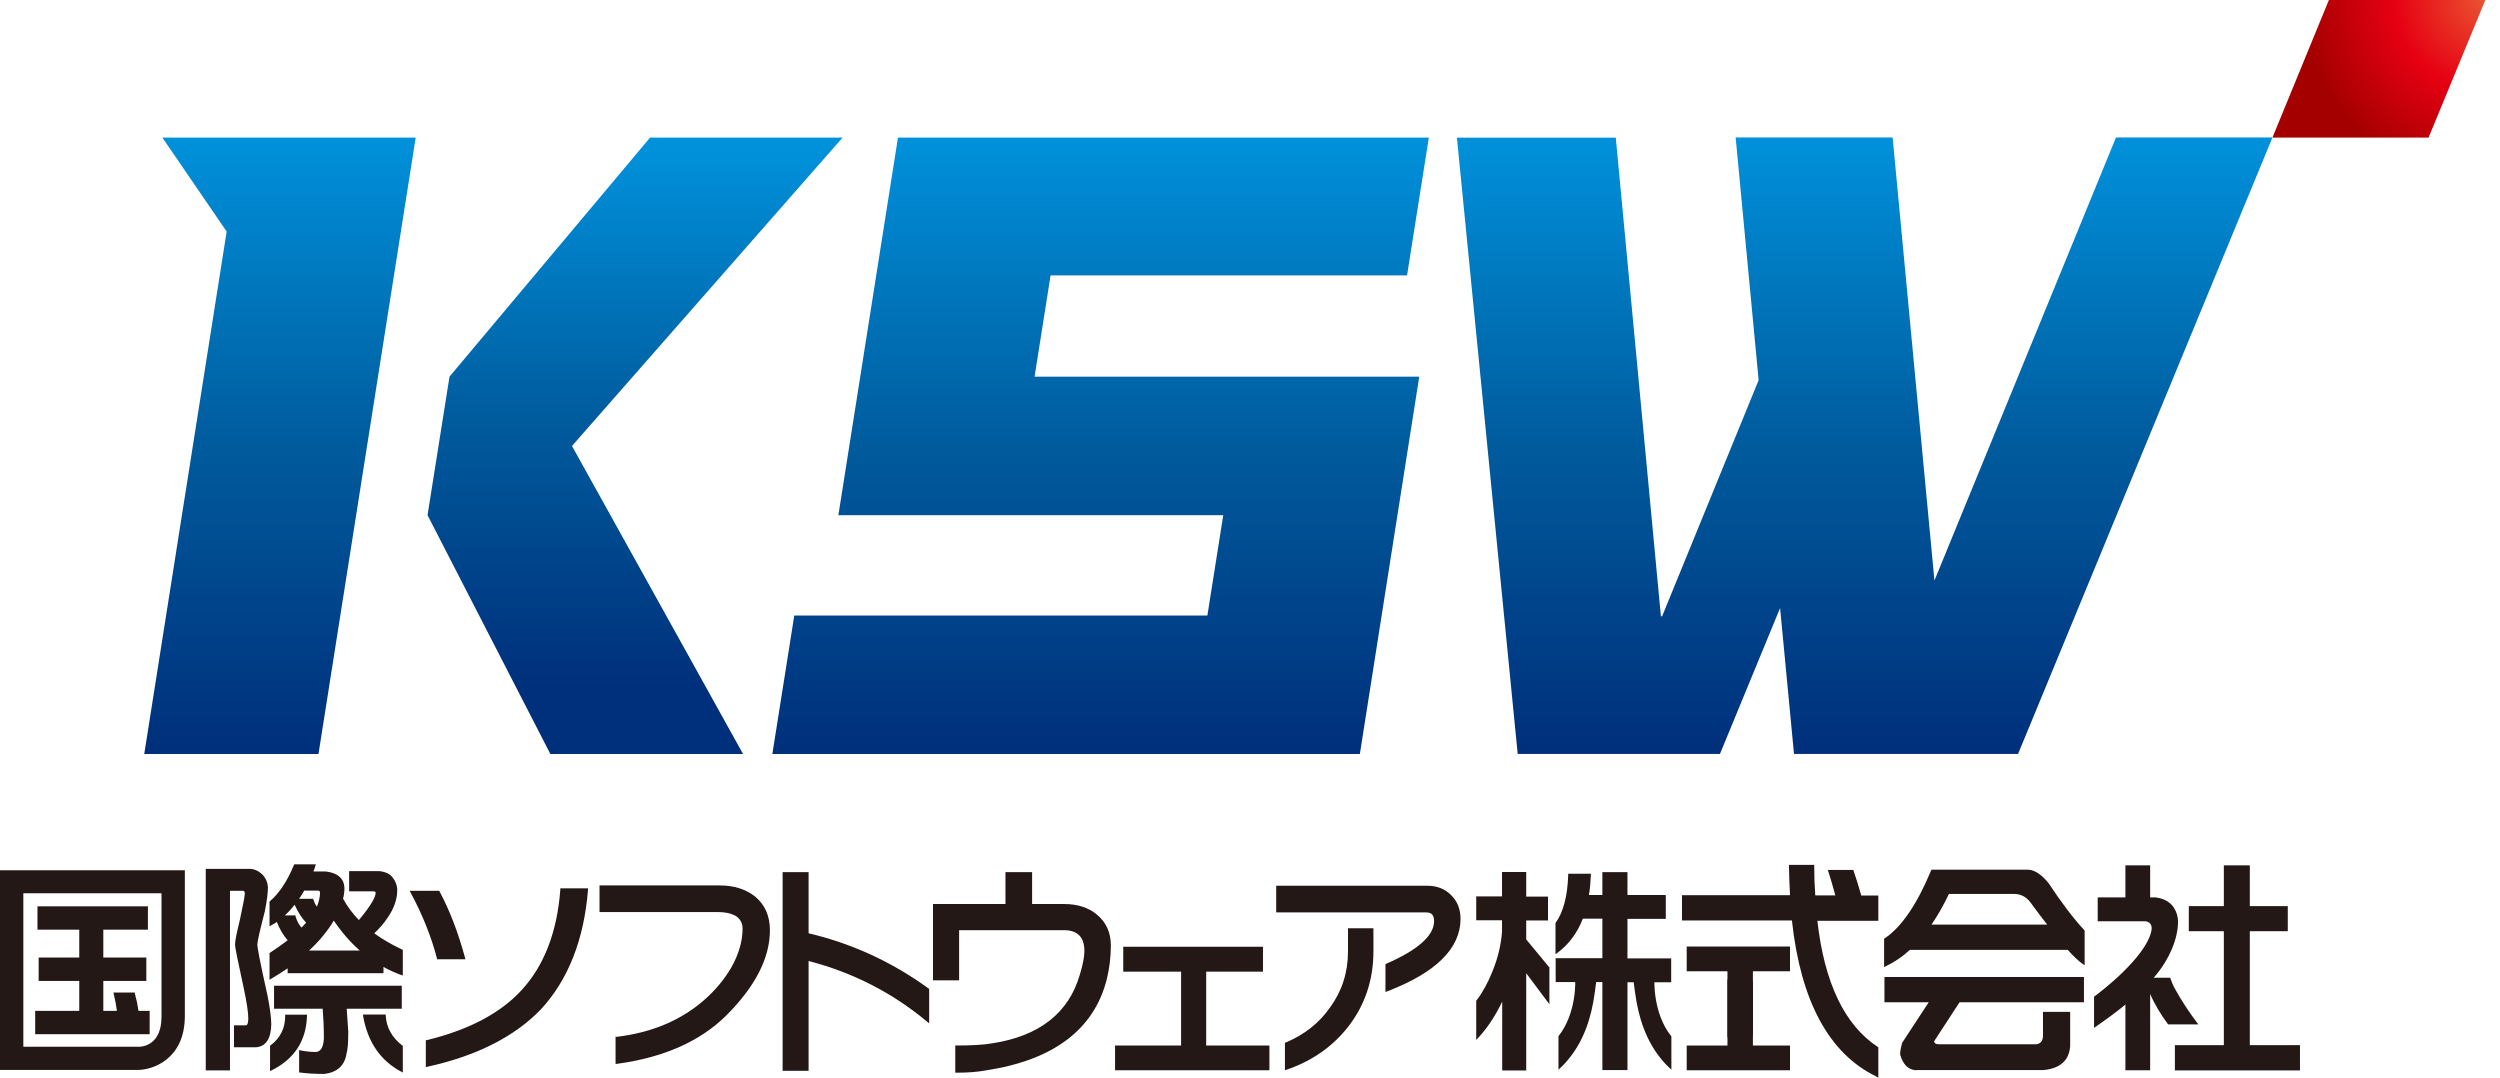<svg width="116" height="50" viewBox="0 0 116 50" fill="none" xmlns="http://www.w3.org/2000/svg">
<path d="M36.314 49.684V40.468H37.519V43.305C39.523 43.774 41.399 44.639 43.089 45.868L43.113 45.884V47.485L43.016 47.404C41.407 46.062 39.556 45.116 37.519 44.591V49.684H36.314Z" fill="#231815"/>
<path d="M51.739 49.66V48.512H54.803V45.085H52.119V43.929H58.602V45.085H55.967V48.512H58.901V49.66H51.739Z" fill="#231815"/>
<path d="M1.633 47.987V46.904H3.678V45.514H1.794V44.431H3.678V43.137H1.738V42.054H6.863V43.137H4.794V44.431H6.79V45.514H4.794V46.904H5.424C5.376 46.573 5.368 46.508 5.279 46.128L5.263 46.055H6.257V46.096C6.354 46.468 6.37 46.54 6.427 46.904H6.944V47.987H1.633Z" fill="#231815"/>
<path d="M0 49.644V40.38H8.577V47.138C8.577 49.2 7.017 49.644 6.411 49.644H0ZM6.459 48.569C6.564 48.569 7.494 48.529 7.494 47.179V41.447H1.083V48.569H6.451H6.459Z" fill="#231815"/>
<path d="M9.547 49.66V40.315H11.633C11.859 40.339 12.053 40.444 12.215 40.622C12.344 40.767 12.417 40.953 12.433 41.163C12.433 41.414 12.385 41.794 12.288 42.287C12.061 43.168 11.94 43.686 11.94 43.831C11.94 43.936 12.021 44.438 12.417 46.216C12.538 46.831 12.587 47.267 12.587 47.542C12.571 48.197 12.336 48.552 11.892 48.593H10.857V47.574H11.415C11.512 47.574 11.52 47.34 11.52 47.243C11.52 46.976 11.447 46.475 11.293 45.772C11.035 44.591 10.905 43.953 10.905 43.831C10.905 43.67 10.986 43.273 11.14 42.635C11.285 41.964 11.358 41.568 11.358 41.463C11.358 41.341 11.309 41.341 11.277 41.333H10.671V49.668H9.539L9.547 49.66ZM15.044 49.83C14.592 49.83 14.212 49.806 13.929 49.765H13.88V48.722L13.945 48.738C14.188 48.787 14.414 48.811 14.632 48.811C14.721 48.811 15.004 48.811 15.028 48.156C15.028 47.671 15.004 47.211 14.972 46.806H12.716V45.739H18.642V46.806H16.087C16.111 47.121 16.136 47.477 16.16 47.865C16.16 48.375 16.136 48.706 16.079 48.884C15.998 49.434 15.651 49.757 15.053 49.83H15.044ZM18.601 49.717C17.648 49.207 17.057 48.342 16.847 47.138V47.073H17.898V47.13C17.93 47.679 18.189 48.14 18.666 48.512L18.69 48.528V49.765L18.601 49.717ZM12.53 48.52L12.555 48.504C13.007 48.164 13.233 47.704 13.233 47.138V47.081H14.244V47.138C14.212 48.286 13.662 49.135 12.611 49.66L12.53 49.7V48.52ZM12.498 44.227L12.522 44.211C12.821 44.017 13.104 43.815 13.347 43.629C13.145 43.395 12.975 43.112 12.845 42.78C12.765 42.837 12.676 42.885 12.587 42.934L12.506 42.982V41.834L12.522 41.818C12.959 41.447 13.331 40.881 13.638 40.137L13.654 40.105H14.656L14.632 40.177C14.608 40.266 14.575 40.355 14.543 40.436H15.117C15.667 40.501 15.958 40.759 15.982 41.188C15.982 41.349 15.966 41.527 15.918 41.697C16.111 42.053 16.354 42.384 16.653 42.691C17.292 41.923 17.429 41.584 17.429 41.43C17.429 41.406 17.429 41.358 17.316 41.358H16.2V40.42H17.599C17.89 40.452 18.092 40.549 18.213 40.711C18.351 40.881 18.432 41.083 18.432 41.309C18.432 41.729 18.278 42.166 17.971 42.602C17.817 42.837 17.615 43.071 17.364 43.306C17.744 43.581 18.173 43.831 18.658 44.058L18.69 44.074V45.262L18.61 45.238C18.326 45.133 18.052 45.012 17.793 44.866V45.157H13.347V44.931C13.104 45.092 12.854 45.254 12.595 45.408L12.506 45.464V44.244L12.498 44.227ZM16.686 44.098C16.249 43.71 15.845 43.249 15.489 42.716C15.352 42.95 15.174 43.193 14.972 43.443C14.786 43.67 14.575 43.888 14.341 44.106H16.686V44.098ZM13.71 42.473V42.514C13.783 42.74 13.872 42.918 13.993 43.039C14.066 42.966 14.139 42.885 14.204 42.813C13.993 42.586 13.816 42.303 13.67 41.98C13.533 42.158 13.379 42.328 13.217 42.473H13.71ZM14.527 41.705L14.543 41.746C14.584 41.867 14.632 41.98 14.705 42.069C14.794 41.851 14.842 41.641 14.85 41.438C14.85 41.341 14.81 41.325 14.745 41.325H14.115C14.042 41.455 13.961 41.584 13.88 41.705H14.535H14.527Z" fill="#231815"/>
<path d="M19.766 48.261H19.806C21.738 47.792 23.218 47.016 24.204 45.94C25.247 44.809 25.853 43.24 25.999 41.276V41.219H27.284V41.284C27.098 43.604 26.362 45.463 25.101 46.83C23.881 48.099 22.11 48.996 19.83 49.497L19.758 49.514V48.261H19.766ZM20.275 44.51V44.469C20.008 43.45 19.596 42.424 19.054 41.421L19.006 41.332H20.38L20.396 41.365C20.881 42.27 21.269 43.305 21.577 44.437L21.593 44.51H20.275Z" fill="#231815"/>
<path d="M28.562 48.109H28.61C30.251 47.915 31.625 47.333 32.709 46.37C33.21 45.926 33.622 45.425 33.938 44.883C34.285 44.261 34.455 43.662 34.455 43.088C34.455 42.822 34.342 42.62 34.107 42.482C33.897 42.377 33.639 42.32 33.339 42.32H27.818V41.084H33.404C34.059 41.084 34.609 41.261 35.037 41.601C35.498 41.981 35.724 42.506 35.724 43.169C35.724 44.447 35.045 45.772 33.703 47.114C32.49 48.319 30.785 49.071 28.626 49.362H28.562V48.109Z" fill="#231815"/>
<path d="M44.325 49.781V48.511H44.382C45.109 48.511 45.675 48.479 46.063 48.406C48.238 48.067 49.596 46.992 50.105 45.221C50.243 44.769 50.316 44.397 50.316 44.13C50.316 43.483 50 43.16 49.362 43.16H44.503V45.488H43.291V41.947H46.654V40.468H47.89V41.947H49.386C49.992 41.947 50.502 42.109 50.89 42.432C51.326 42.788 51.544 43.273 51.544 43.871C51.544 44.397 51.48 44.922 51.358 45.423C50.776 47.76 48.885 49.191 45.74 49.667C45.352 49.74 44.899 49.773 44.382 49.773H44.325V49.781Z" fill="#231815"/>
<path d="M59.62 48.391L59.653 48.375C60.526 48.011 61.213 47.461 61.706 46.758C62.264 45.998 62.547 45.125 62.547 44.147V43.072H63.727V44.147C63.727 45.456 63.339 46.629 62.563 47.631C61.844 48.553 60.882 49.232 59.693 49.636L59.62 49.66V48.391ZM64.301 44.729L64.334 44.713C65.797 44.074 66.541 43.411 66.541 42.74C66.541 42.465 66.427 42.336 66.185 42.336H59.216V41.099H66.233C66.678 41.099 67.05 41.245 67.333 41.536C67.624 41.819 67.769 42.191 67.769 42.635C67.769 44.001 66.629 45.133 64.366 45.998L64.285 46.031V44.737L64.301 44.729Z" fill="#231815"/>
<path d="M87.05 49.944C84.868 48.885 83.55 46.452 83.145 42.709H78.044V41.536H83.057C83.032 41.1 83.016 40.647 83.008 40.187V40.13H84.18V40.187C84.18 40.655 84.197 41.108 84.229 41.545H85.159C85.061 41.165 84.948 40.801 84.835 40.437L84.811 40.364H85.991L86.007 40.405C86.129 40.76 86.25 41.148 86.363 41.553H87.155V42.725H84.326C84.649 45.603 85.595 47.575 87.131 48.578L87.155 48.594V50.001L87.074 49.96L87.05 49.944Z" fill="#231815"/>
<path d="M80.154 48.131V45.067H78.263V43.919H83.057V45.067H81.335V48.05" fill="#231815"/>
<path d="M81.335 45.522V48.513H83.057V49.661H78.263V48.513H80.154V45.441" fill="#231815"/>
<path d="M88.902 49.659C88.538 49.635 88.295 49.392 88.166 48.923C88.166 48.778 88.198 48.608 88.263 48.382L89.492 46.506H87.438V45.334H96.695V46.506H90.923L89.742 48.317C89.75 48.398 89.807 48.446 89.936 48.454H94.504C94.698 48.414 94.795 48.285 94.795 48.034V46.951H96.056V48.527C96.016 49.198 95.595 49.578 94.819 49.651H88.91L88.902 49.659ZM87.414 43.563L87.438 43.547C88.222 43.03 88.95 41.963 89.605 40.386L89.621 40.354H94.092C94.391 40.354 94.714 40.564 95.054 40.977C95.644 41.874 96.201 42.609 96.711 43.159L96.727 43.175V44.792L96.638 44.727C96.468 44.614 96.234 44.396 95.943 44.073H88.619C88.271 44.396 87.891 44.647 87.503 44.833L87.422 44.873V43.563H87.414ZM94.989 42.901C94.771 42.626 94.536 42.31 94.286 41.971C94.067 41.639 93.8 41.478 93.445 41.478H90.43C90.179 42.011 89.904 42.488 89.621 42.901H94.989Z" fill="#231815"/>
<path d="M75.514 45.569V49.651H74.35V45.569H72.183V44.461H74.35V42.626H73.445C73.186 43.289 72.79 43.823 72.264 44.211L72.175 44.275V42.828C72.539 42.327 72.733 41.583 72.765 40.597V40.541H73.816V40.605C73.8 40.929 73.776 41.244 73.727 41.527H74.35V40.468H75.514V41.527H77.293V42.634H75.514V44.469H77.543V45.577H75.514V45.569Z" fill="#231815"/>
<path d="M72.313 48.091V49.635C72.458 49.497 72.612 49.352 72.741 49.19C73.493 48.301 73.841 47.209 73.994 46.078C74.027 45.851 74.051 45.633 74.083 45.407H73.089C73.089 45.407 73.194 46.975 72.305 48.091H72.313Z" fill="#231815"/>
<path d="M77.552 48.091V49.635C77.406 49.497 77.253 49.352 77.123 49.19C76.371 48.301 76.024 47.209 75.87 46.078C75.838 45.851 75.814 45.633 75.781 45.407H76.767C76.767 45.407 76.662 46.975 77.552 48.091Z" fill="#231815"/>
<path d="M70.817 40.469V41.601H71.828V42.709H70.817V43.59L71.892 44.892V46.597L70.817 45.158V49.669H69.702V46.476C69.532 46.832 69.346 47.155 69.144 47.454C68.942 47.753 68.723 48.02 68.497 48.255V46.436C68.78 46.072 69.031 45.619 69.241 45.094C69.499 44.471 69.645 43.857 69.694 43.242V42.701H68.497V41.593H69.694V40.461H70.809L70.817 40.469Z" fill="#231815"/>
<path d="M100.058 41.647C100.373 41.688 100.624 41.817 100.81 42.035C100.979 42.262 101.06 42.512 101.06 42.771C101.06 43.523 100.688 44.485 99.961 45.334C99.573 45.851 98.611 46.619 98.611 46.619C98.206 46.95 97.746 47.29 97.252 47.63L97.164 47.694V46.247L97.188 46.231C98.894 44.929 99.783 43.773 99.839 43.086C99.839 42.892 99.751 42.779 99.556 42.747H97.333V41.639H100.058V41.647Z" fill="#231815"/>
<path d="M100.915 49.667V48.495H103.186V43.208H101.561V42.044H103.186V40.152H104.391V42.044H106.153V43.208H104.391V48.495H106.719V49.667H100.915Z" fill="#231815"/>
<path d="M99.767 44.535V49.66H98.619V45.78" fill="#231815"/>
<path d="M101.933 47.443C101.553 46.934 101.221 46.425 100.947 45.932C100.947 45.932 100.809 45.713 100.696 45.366H99.427L99.766 46.126C99.977 46.594 100.251 47.063 100.583 47.508L100.599 47.532H102.006L101.933 47.443Z" fill="#231815"/>
<path d="M99.767 40.152H98.619V42.116H99.767V40.152Z" fill="#231815"/>
<path d="M39.095 6.385H30.162L20.857 17.477L19.838 23.904L25.538 34.987H34.479L26.54 20.694L39.095 6.385Z" fill="url(#paint0_linear_5890_1968)"/>
<path d="M67.608 6.387H74.972L77.066 28.594H77.123L81.601 17.64L80.534 6.379H87.818L89.758 26.937L98.182 6.379H105.442L93.639 34.981H83.242L82.596 28.214L79.807 34.981H70.421L67.6 6.379L67.608 6.387Z" fill="url(#paint1_linear_5890_1968)"/>
<path d="M65.287 12.78L66.298 6.385H41.666L38.901 23.904H56.759L56.023 28.56H36.855L35.837 34.987H63.097L65.853 17.477H48.004L48.747 12.78H65.287Z" fill="url(#paint2_linear_5890_1968)"/>
<path d="M10.517 10.743L6.693 34.987H14.777L19.288 6.385H7.534L10.517 10.743Z" fill="url(#paint3_linear_5890_1968)"/>
<path d="M105.441 6.386H112.685L115.32 0H108.061L105.441 6.386Z" fill="url(#paint4_radial_5890_1968)"/>
<defs>
<linearGradient id="paint0_linear_5890_1968" x1="31.86" y1="6.959" x2="31.86" y2="32.101" gradientUnits="userSpaceOnUse">
<stop stop-color="#0091DB"/>
<stop offset="0.5" stop-color="#005B9D"/>
<stop offset="1" stop-color="#002F7B"/>
</linearGradient>
<linearGradient id="paint1_linear_5890_1968" x1="86.521" y1="6.379" x2="86.521" y2="34.981" gradientUnits="userSpaceOnUse">
<stop stop-color="#0091DB"/>
<stop offset="0.5" stop-color="#005B9D"/>
<stop offset="1" stop-color="#002F7B"/>
</linearGradient>
<linearGradient id="paint2_linear_5890_1968" x1="51.068" y1="6.385" x2="51.068" y2="34.987" gradientUnits="userSpaceOnUse">
<stop stop-color="#0091DB"/>
<stop offset="0.5" stop-color="#005B9D"/>
<stop offset="1" stop-color="#002F7B"/>
</linearGradient>
<linearGradient id="paint3_linear_5890_1968" x1="12.991" y1="6.385" x2="12.991" y2="34.987" gradientUnits="userSpaceOnUse">
<stop stop-color="#0091DB"/>
<stop offset="0.5" stop-color="#005B9D"/>
<stop offset="1" stop-color="#002F7B"/>
</linearGradient>
<radialGradient id="paint4_radial_5890_1968" cx="0" cy="0" r="1" gradientUnits="userSpaceOnUse" gradientTransform="translate(115.385 -0.081) scale(8.602 8.602)">
<stop stop-color="#EA5532"/>
<stop offset="0.5" stop-color="#E60012"/>
<stop offset="1" stop-color="#A40000"/>
</radialGradient>
</defs>
</svg>
